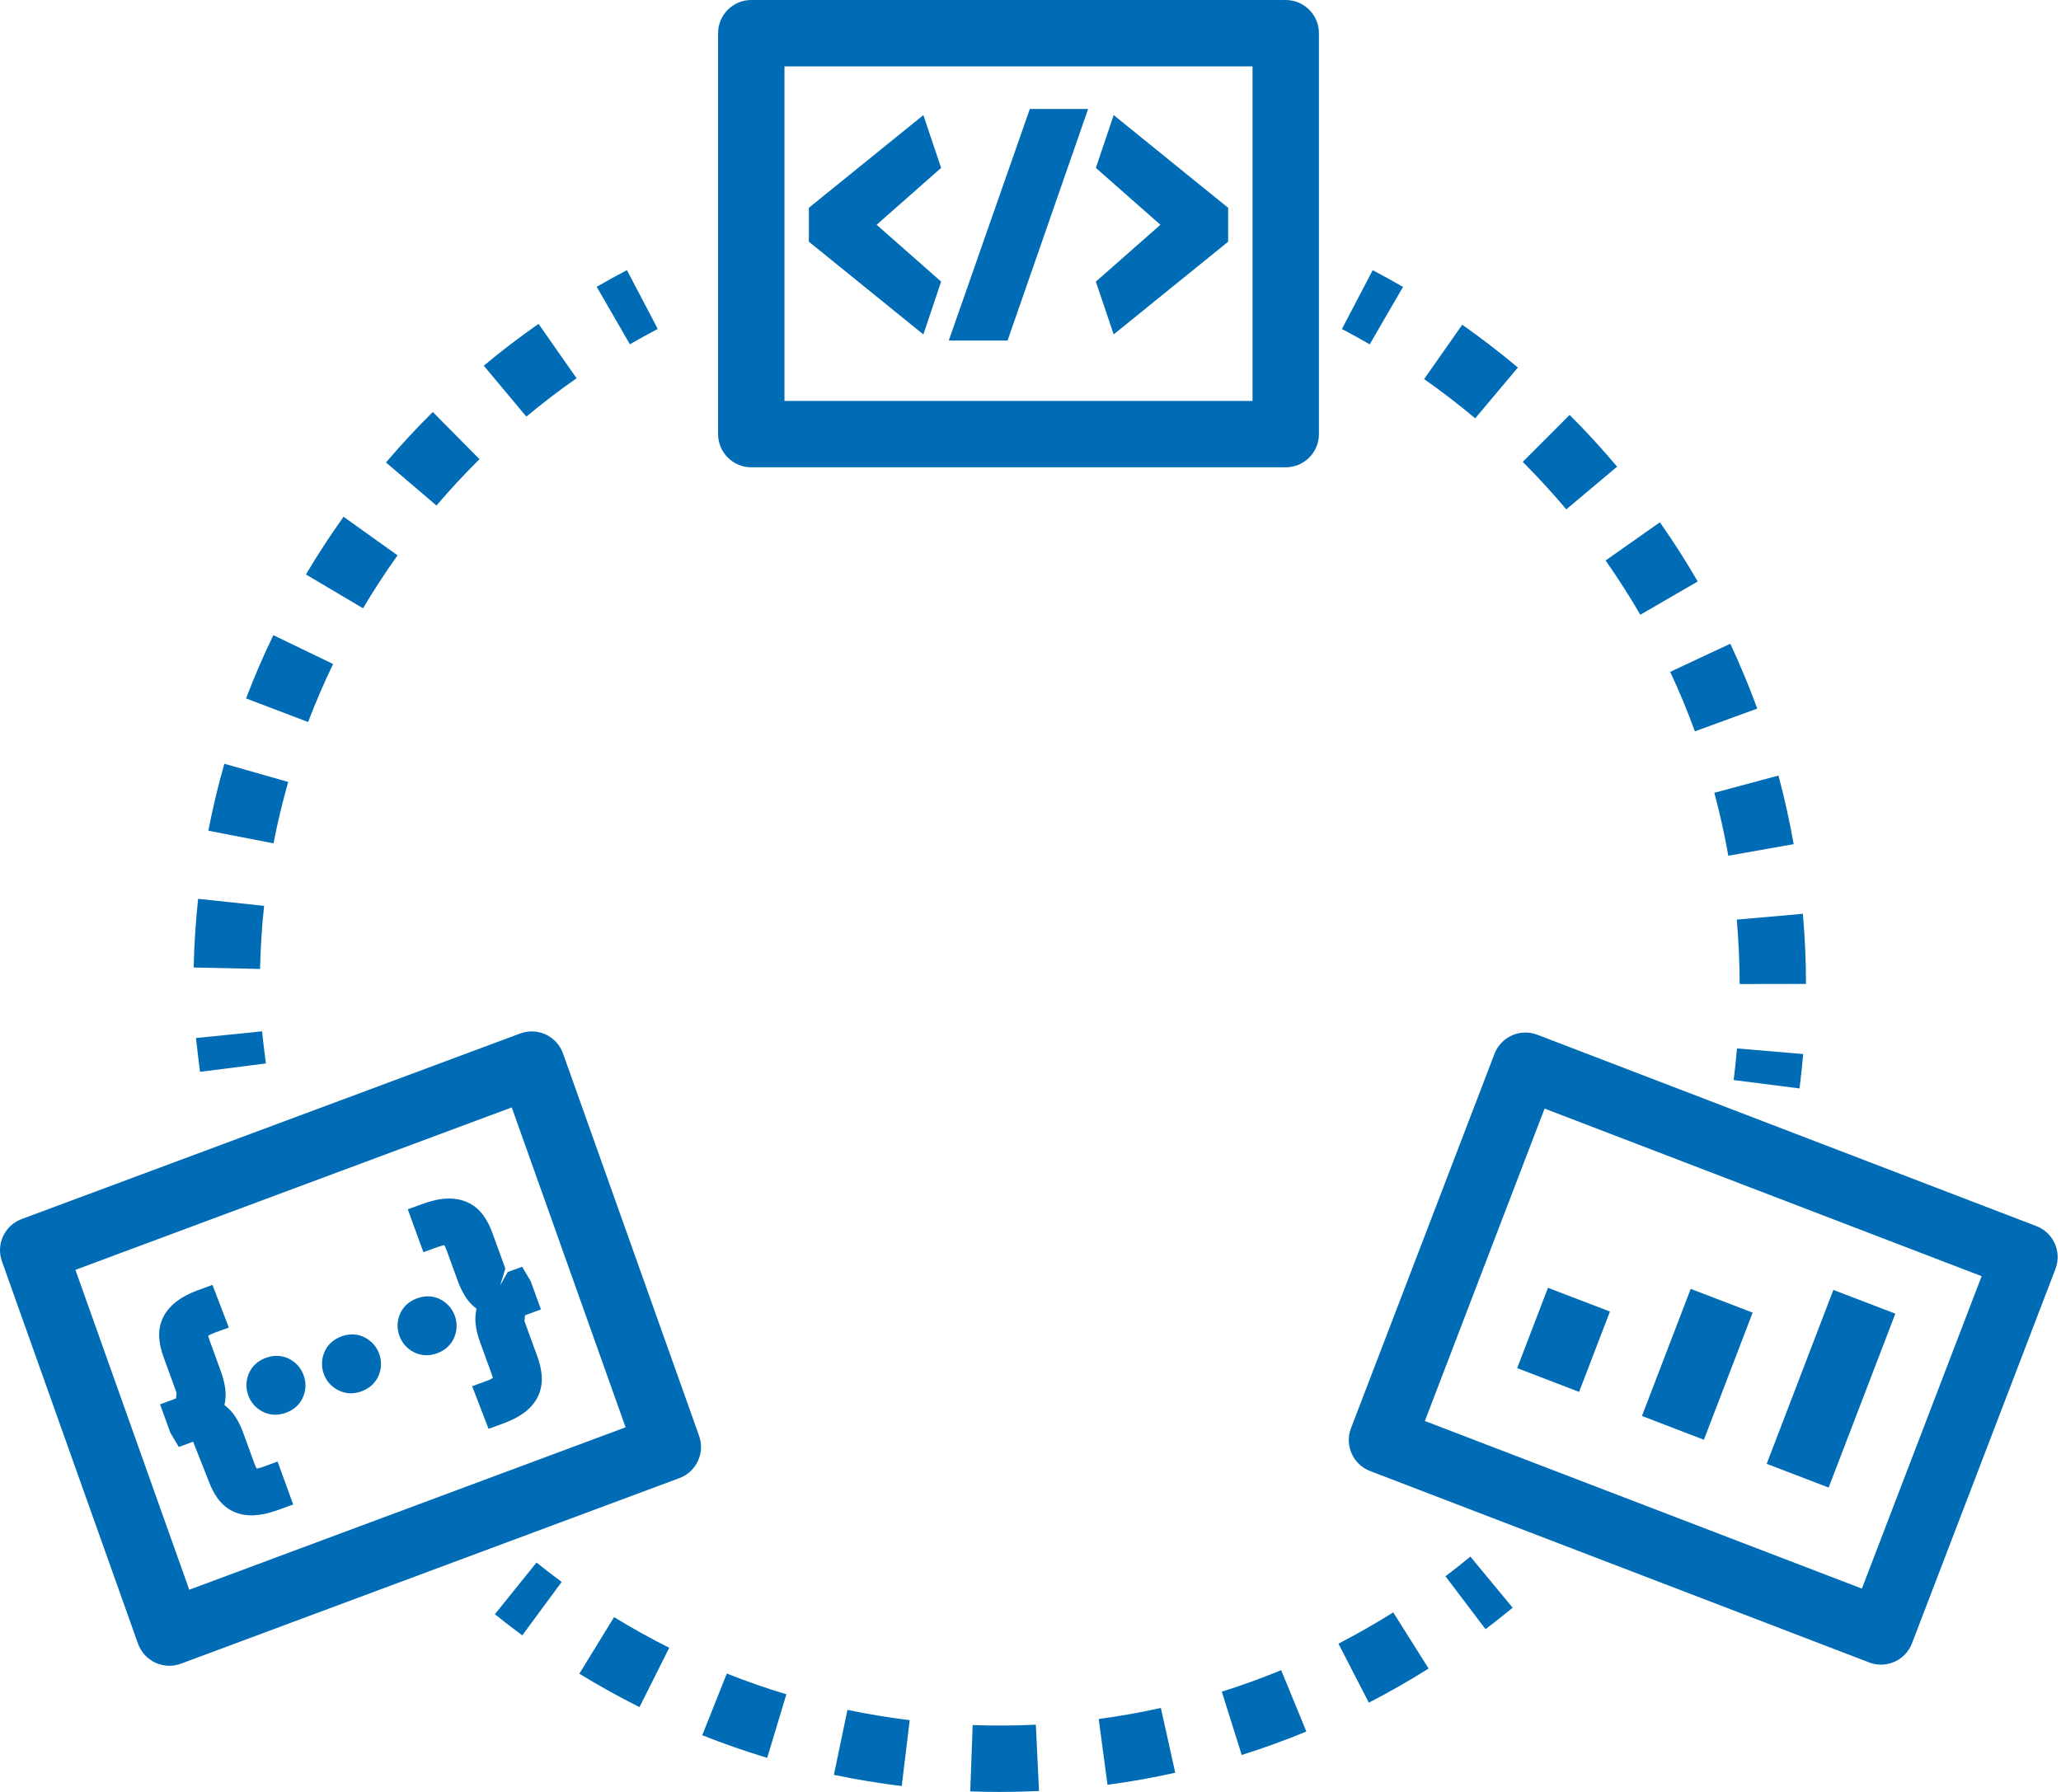 <?xml version="1.0" encoding="UTF-8"?>
<svg xmlns="http://www.w3.org/2000/svg" width="69" height="60" viewBox="0 0 69 60" fill="none">
  <path d="M21.088 11.528L19.977 9.603C20.311 9.41 20.648 9.224 20.989 9.045L22.021 11.014C21.706 11.179 21.395 11.35 21.088 11.528Z" fill="#006CB5"></path>
  <path d="M8.707 32.444L6.484 32.395C6.501 31.63 6.551 30.856 6.633 30.096L8.842 30.331C8.767 31.03 8.722 31.741 8.707 32.444ZM9.157 28.238L6.975 27.815C7.12 27.067 7.3 26.312 7.511 25.573L9.649 26.182C9.456 26.86 9.29 27.552 9.157 28.238ZM10.315 24.176L8.238 23.386C8.51 22.67 8.817 21.958 9.151 21.268L11.152 22.233C10.846 22.866 10.565 23.52 10.315 24.176ZM12.154 20.368L10.242 19.235C10.632 18.577 11.056 17.928 11.502 17.303L13.31 18.595C12.9 19.168 12.512 19.764 12.154 20.368ZM14.613 16.927L12.922 15.485C13.419 14.901 13.947 14.333 14.49 13.795L16.053 15.375C15.554 15.868 15.07 16.39 14.613 16.927ZM17.622 13.95L16.197 12.245C16.783 11.755 17.4 11.284 18.03 10.844L19.303 12.665C18.724 13.069 18.159 13.502 17.622 13.95Z" fill="#006CB5"></path>
  <path d="M6.697 35.889C6.641 35.45 6.596 35.095 6.562 34.757L8.773 34.532C8.806 34.853 8.849 35.191 8.902 35.608L6.697 35.889Z" fill="#006CB5"></path>
  <path d="M60.246 36.445L58.041 36.164C58.086 35.813 58.123 35.46 58.153 35.105L60.368 35.293C60.336 35.679 60.294 36.063 60.246 36.445Z" fill="#006CB5"></path>
  <path d="M58.242 32.949C58.24 32.232 58.207 31.506 58.145 30.792L60.358 30.597C60.427 31.374 60.462 32.163 60.463 32.945L58.242 32.949ZM57.862 28.652C57.737 27.944 57.579 27.234 57.394 26.545L59.541 25.968C59.742 26.721 59.914 27.493 60.05 28.265L57.862 28.652ZM56.743 24.488C56.499 23.818 56.221 23.147 55.916 22.496L57.928 21.554C58.261 22.265 58.564 22.996 58.831 23.726L56.743 24.488ZM54.916 20.584C54.556 19.963 54.164 19.352 53.753 18.767L55.571 17.488C56.019 18.126 56.446 18.794 56.838 19.47L54.916 20.584ZM52.438 17.055C51.975 16.505 51.484 15.97 50.979 15.465L52.549 13.893C53.1 14.442 53.634 15.026 54.139 15.625L52.438 17.055ZM49.388 14.007C48.838 13.545 48.263 13.103 47.678 12.693L48.954 10.873C49.59 11.321 50.218 11.802 50.817 12.306L49.388 14.007Z" fill="#006CB5"></path>
  <path d="M45.857 11.53C45.551 11.352 45.24 11.181 44.926 11.017L45.956 9.047C46.299 9.227 46.637 9.413 46.971 9.607L45.857 11.53Z" fill="#006CB5"></path>
  <path d="M17.485 54.757C17.174 54.528 16.869 54.293 16.568 54.05L17.962 52.319C18.238 52.541 18.52 52.758 18.805 52.968L17.485 54.757Z" fill="#006CB5"></path>
  <path d="M33.472 60C33.14 60 32.811 59.994 32.483 59.982L32.564 57.761C33.266 57.786 33.977 57.783 34.679 57.749L34.785 59.969C34.35 59.989 33.912 60 33.472 60ZM30.189 59.803C29.43 59.711 28.666 59.584 27.918 59.428L28.372 57.252C29.059 57.396 29.76 57.512 30.456 57.597L30.189 59.803ZM37.078 59.761L36.784 57.558C37.481 57.465 38.181 57.34 38.864 57.188L39.346 59.357C38.602 59.524 37.838 59.66 37.078 59.761ZM25.685 58.859C24.951 58.638 24.219 58.383 23.511 58.101L24.333 56.036C24.982 56.294 25.653 56.528 26.327 56.731L25.685 58.859ZM41.572 58.763L40.905 56.643C41.573 56.433 42.241 56.191 42.892 55.923L43.736 57.978C43.028 58.27 42.3 58.533 41.572 58.763ZM21.409 57.16C20.722 56.815 20.045 56.439 19.396 56.042L20.558 54.147C21.152 54.511 21.774 54.857 22.405 55.173L21.409 57.16ZM45.828 57.011L44.809 55.036C45.431 54.715 46.049 54.362 46.644 53.988L47.828 55.868C47.18 56.277 46.507 56.661 45.828 57.011Z" fill="#006CB5"></path>
  <path d="M49.734 54.551L48.393 52.779C48.675 52.565 48.954 52.346 49.226 52.12L50.642 53.832C50.344 54.078 50.041 54.317 49.734 54.551Z" fill="#006CB5"></path>
  <path d="M43.044 15.647H25.152C24.539 15.647 24.041 15.149 24.041 14.536V1.111C24.041 0.498 24.539 0 25.152 0H43.044C43.658 0 44.156 0.498 44.156 1.111V14.536C44.156 15.15 43.658 15.647 43.044 15.647ZM26.263 13.425H41.933V2.222H26.263V13.425Z" fill="#006CB5"></path>
  <path d="M30.913 3.854L27.08 6.958V8.093L30.913 11.198L31.508 9.429L29.348 7.526L31.508 5.622L30.913 3.854Z" fill="#006CB5"></path>
  <path d="M31.764 11.402H33.732L36.43 3.648H34.478L31.764 11.402Z" fill="#006CB5"></path>
  <path d="M37.285 3.854L36.688 5.622L38.849 7.526L36.688 9.43L37.285 11.197L41.117 8.093V6.958L37.285 3.854Z" fill="#006CB5"></path>
  <path d="M5.668 55.776C5.507 55.776 5.346 55.741 5.198 55.671C4.929 55.545 4.72 55.317 4.621 55.037L0.065 42.233C-0.139 41.661 0.154 41.031 0.724 40.819L17.414 34.605C17.693 34.501 18.002 34.513 18.271 34.639C18.541 34.765 18.749 34.993 18.849 35.273L23.405 48.078C23.609 48.651 23.315 49.281 22.746 49.492L6.055 55.707C5.93 55.752 5.799 55.776 5.668 55.776ZM2.525 42.519L6.336 53.23L20.944 47.791L17.133 37.08L2.525 42.519Z" fill="#006CB5"></path>
  <path d="M8.599 49.179C8.583 49.155 8.555 49.107 8.522 49.017L8.151 47.997C8.017 47.63 7.858 47.361 7.664 47.174C7.616 47.127 7.565 47.084 7.513 47.045C7.529 46.982 7.54 46.916 7.547 46.847C7.574 46.58 7.523 46.272 7.39 45.906L7.019 44.887C6.988 44.8 6.978 44.745 6.968 44.728C6.997 44.708 7.059 44.67 7.181 44.626L7.661 44.451L7.113 43.023L6.633 43.198C6.342 43.304 6.109 43.426 5.92 43.57C5.711 43.73 5.555 43.914 5.461 44.111C5.358 44.322 5.314 44.552 5.332 44.8C5.346 45.001 5.395 45.218 5.477 45.442L5.91 46.633L5.896 46.818C5.896 46.818 5.881 46.831 5.838 46.846L5.358 47.021L5.704 47.974L5.986 48.449L6.466 48.274L6.984 49.584C7.066 49.81 7.165 50.001 7.285 50.168C7.428 50.366 7.609 50.517 7.816 50.612C8.025 50.711 8.267 50.752 8.534 50.736C8.768 50.721 9.021 50.664 9.336 50.55L9.816 50.375L9.293 48.938L8.813 49.113C8.688 49.158 8.617 49.161 8.599 49.179Z" fill="#006CB5"></path>
  <path d="M8.903 45.464C8.557 45.591 8.398 45.826 8.324 46.006C8.23 46.239 8.226 46.487 8.311 46.721C8.397 46.958 8.561 47.146 8.786 47.263C9.028 47.391 9.3 47.403 9.573 47.304C9.848 47.204 10.048 47.017 10.151 46.765C10.247 46.532 10.252 46.283 10.165 46.046C10.08 45.812 9.918 45.625 9.692 45.504C9.524 45.417 9.252 45.338 8.903 45.464Z" fill="#006CB5"></path>
  <path d="M11.433 44.746C11.085 44.873 10.927 45.109 10.855 45.286C10.759 45.52 10.755 45.768 10.84 46.004C10.927 46.242 11.091 46.429 11.314 46.545C11.555 46.672 11.828 46.687 12.102 46.587C12.377 46.486 12.577 46.3 12.68 46.048C12.776 45.815 12.781 45.565 12.695 45.329C12.609 45.094 12.447 44.908 12.221 44.787C12.054 44.699 11.781 44.619 11.433 44.746Z" fill="#006CB5"></path>
  <path d="M14.751 43.511C14.583 43.423 14.31 43.346 13.964 43.472C13.616 43.599 13.457 43.835 13.384 44.013C13.29 44.247 13.286 44.494 13.372 44.728C13.458 44.966 13.622 45.153 13.845 45.27C14.086 45.397 14.359 45.412 14.634 45.312C14.907 45.212 15.107 45.027 15.212 44.773C15.307 44.54 15.312 44.291 15.226 44.054C15.139 43.82 14.977 43.632 14.751 43.511Z" fill="#006CB5"></path>
  <path d="M17.479 42.416L16.999 42.591L16.748 43.034L16.918 42.474L16.485 41.282C16.404 41.059 16.302 40.861 16.183 40.697C16.039 40.498 15.857 40.349 15.646 40.255C15.442 40.163 15.205 40.121 14.943 40.134C14.706 40.145 14.449 40.201 14.132 40.317L13.652 40.492L14.175 41.928L14.655 41.754C14.78 41.708 14.858 41.705 14.87 41.687C14.886 41.71 14.915 41.76 14.947 41.85L15.318 42.868C15.451 43.235 15.61 43.504 15.803 43.692C15.852 43.739 15.903 43.782 15.955 43.821C15.94 43.885 15.929 43.951 15.922 44.018C15.894 44.284 15.945 44.593 16.079 44.96L16.45 45.98C16.482 46.067 16.491 46.121 16.501 46.137C16.472 46.158 16.41 46.196 16.287 46.24L15.807 46.415L16.356 47.842L16.836 47.667C17.125 47.562 17.356 47.443 17.545 47.304C17.759 47.145 17.916 46.958 18.013 46.751C18.113 46.538 18.155 46.308 18.136 46.066C18.121 45.861 18.074 45.651 17.992 45.426L17.558 44.235L17.576 44.047C17.576 44.047 17.59 44.035 17.631 44.02L18.111 43.845L17.764 42.892L17.479 42.416Z" fill="#006CB5"></path>
  <path d="M62.974 55.738C62.84 55.738 62.705 55.714 62.576 55.664L45.87 49.256C45.297 49.036 45.01 48.394 45.23 47.821L50.034 35.286C50.139 35.011 50.349 34.789 50.619 34.669C50.888 34.549 51.193 34.541 51.469 34.647L68.175 41.054C68.748 41.274 69.034 41.916 68.814 42.489L64.011 55.025C63.906 55.3 63.695 55.522 63.426 55.642C63.283 55.706 63.129 55.738 62.974 55.738ZM47.703 47.58L62.334 53.192L66.343 42.731L51.711 37.119L47.703 47.58Z" fill="#006CB5"></path>
  <path d="M56.603 43.156L54.971 47.412L57.045 48.208L58.677 43.951L56.603 43.156Z" fill="#006CB5"></path>
  <path d="M61.379 43.191L59.147 49.014L61.221 49.809L63.454 43.986L61.379 43.191Z" fill="#006CB5"></path>
  <path d="M51.824 43.12L50.793 45.81L52.867 46.605L53.899 43.915L51.824 43.12Z" fill="#006CB5"></path>
</svg>
